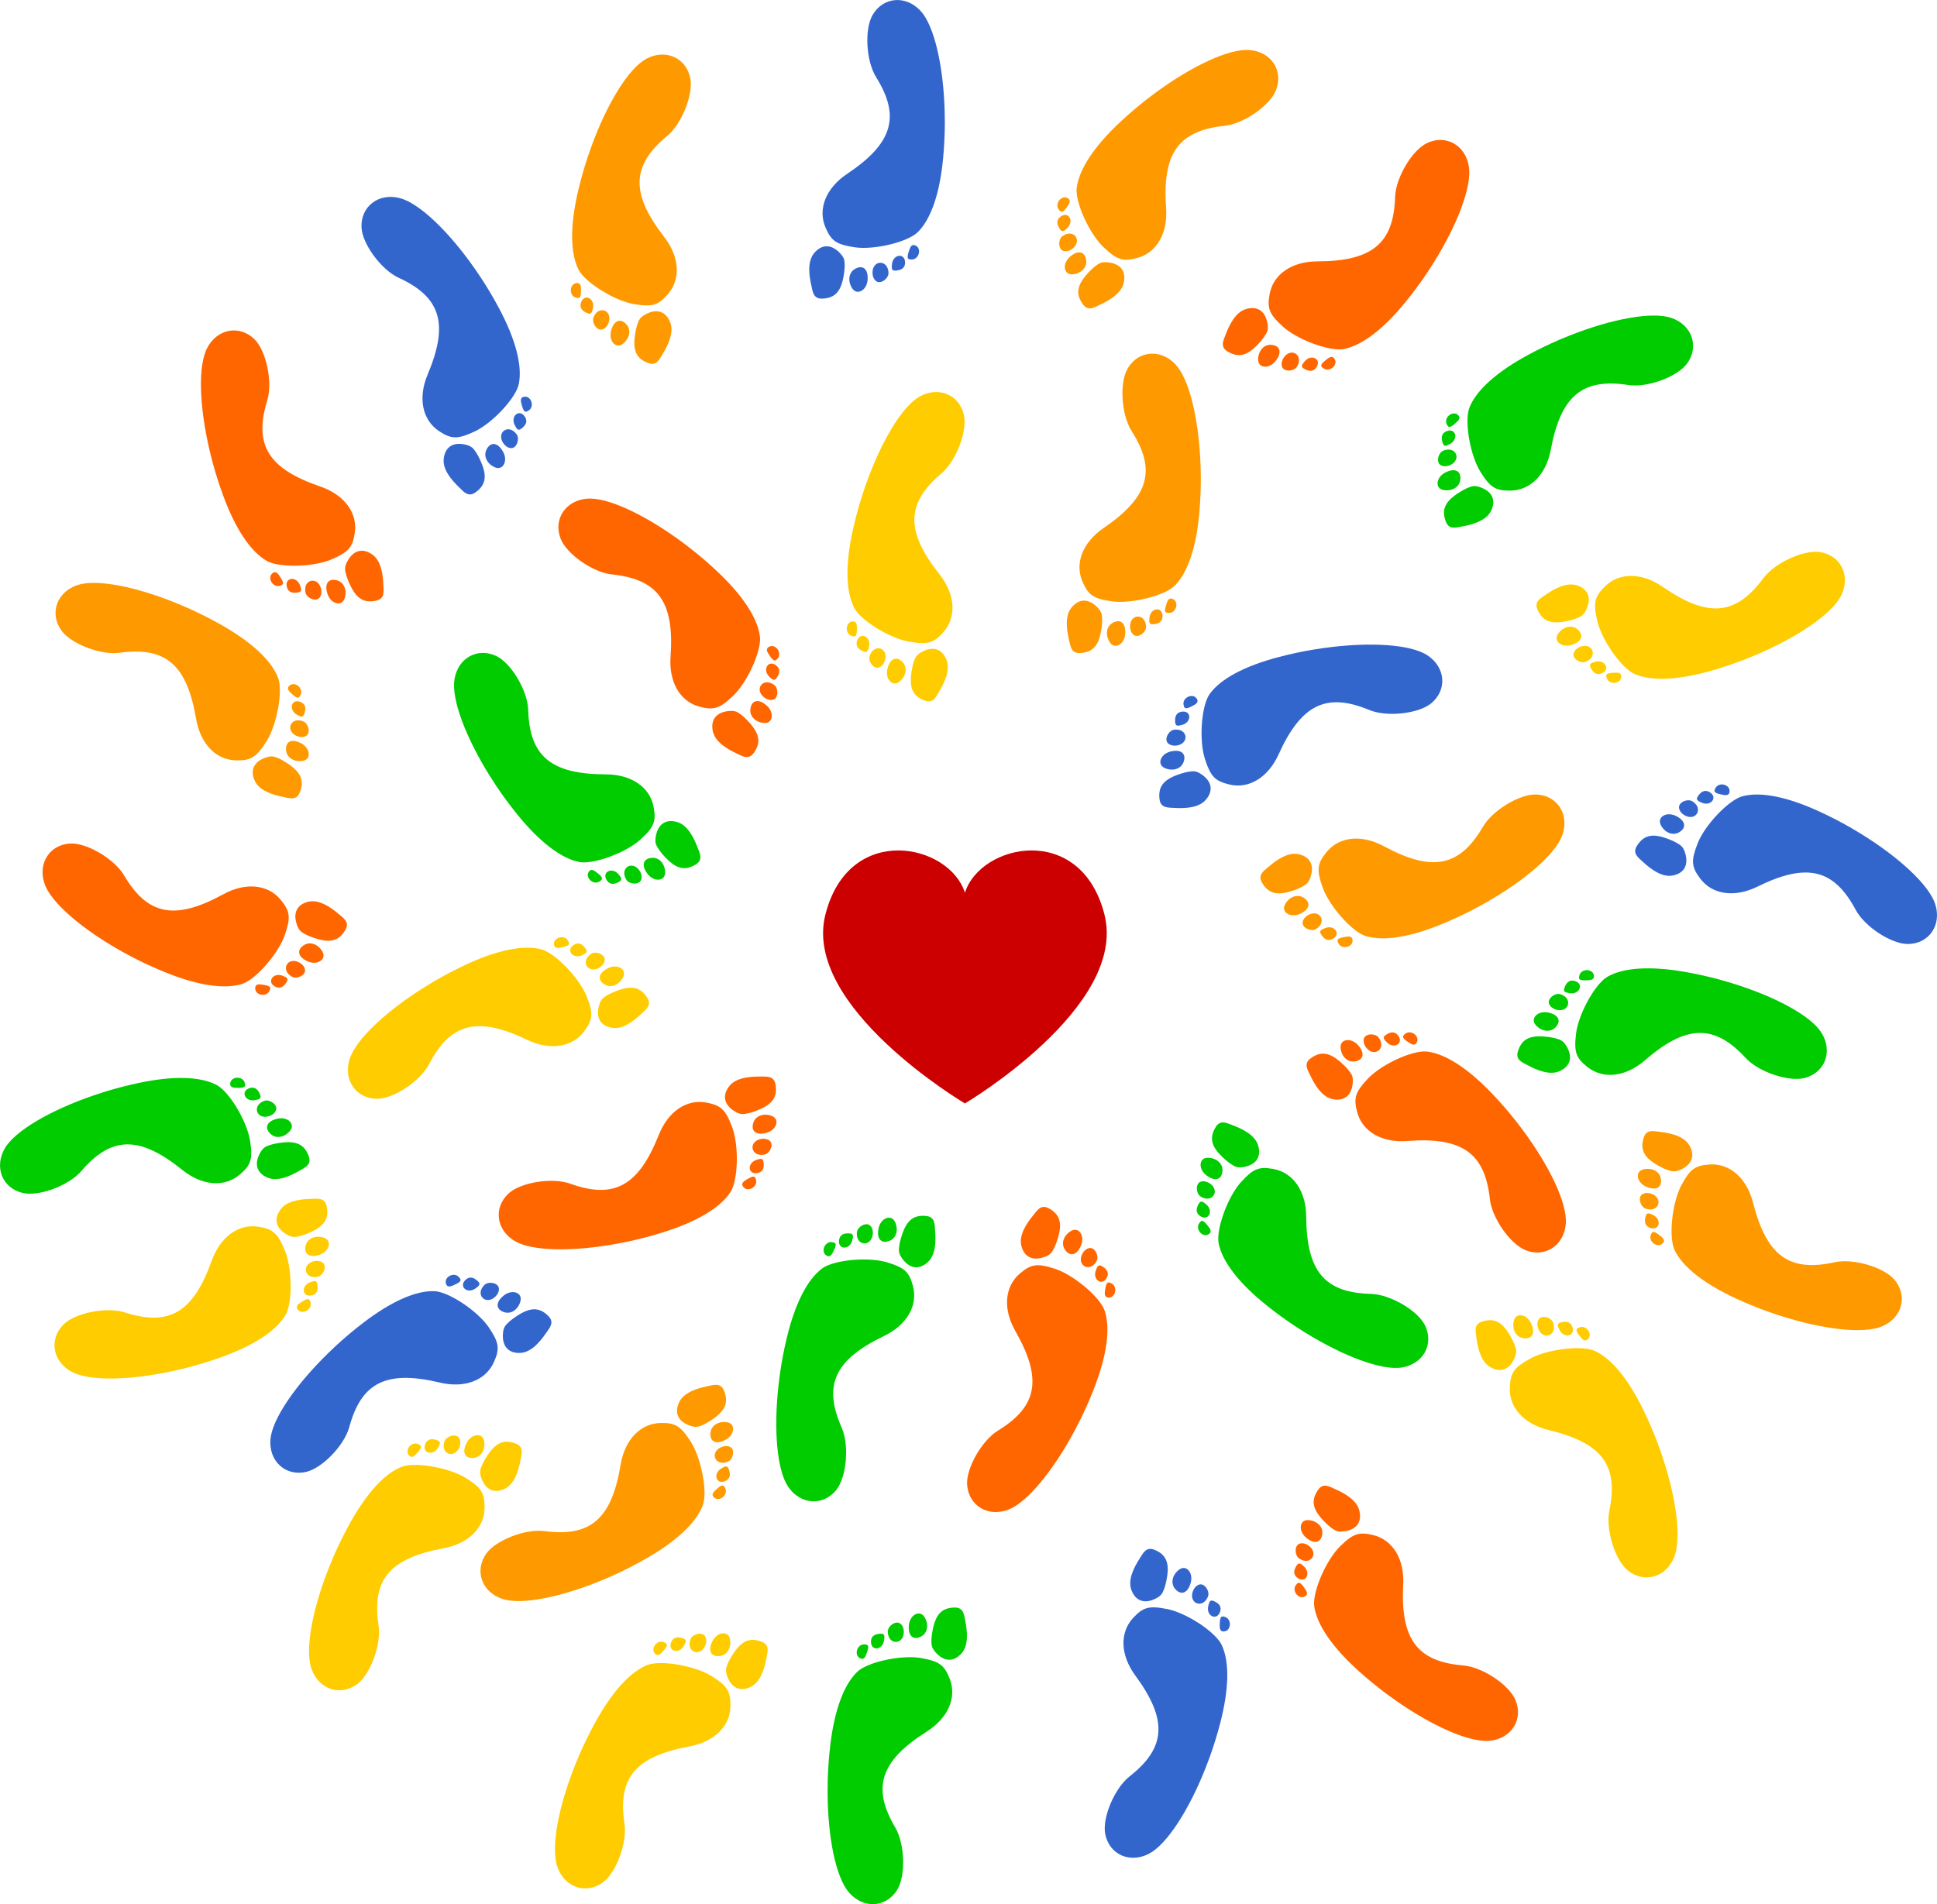 <?xml version="1.0" encoding="UTF-8"?>
<svg width="142.35mm" height="139.97mm" version="1.1" viewBox="0 0 504.39 495.95" xmlns="http://www.w3.org/2000/svg">
<g transform="translate(-24.305 -159.42)">
<path d="m256.13 476.6c0.523 0.108 0.979 0.481 1.274 1.143 0.902 2.018 0.287 4.121-1.391 4.825-1.993 0.835-3.227-0.216-3.055-2.37 0.013-0.154 0.037-0.316 0.061-0.48 0.025-0.164 0.048-0.329 0.09-0.504 0.439-1.832 1.869-2.85 3.019-2.613zm-5.743 1.734c0.87 0.256 1.471 1.553 1.109 3.019-0.492 1.992-2.336 2.414-3.405 1.342-0.828-0.819-0.705-2.335-0.562-2.728 0.381-1.044 1.823-1.938 2.859-1.634zm-4.585 2.376c0.697 0.144 0.747 0.626 0.412 1.832-0.694 2.497-3.741 2.398-3.421-0.111 0.143-1.122 0.855-1.725 2.085-1.77 0.386-0.014 0.691 7e-4 0.923 0.049zm-4.928 2.227c1.343 0.15 1.388 0.632 0.235 2.814-0.502 0.95-1.091 1.116-1.798 0.53-0.484-0.401-0.624-0.993-0.522-1.574 0.17-0.967 1.023-1.889 2.085-1.77zm11.255 4.67c1.148 0.12 2.224 0.315 3.152 0.595 4.572 1.379 5.76 2.463 6.754 6.165 1.362 5.076-1.581 10.156-7.524 13.017-12.885 6.203-15.93 12.804-11.028 23.885 2.018 4.562 1.283 12.892-1.427 16.241-3.413 4.218-9.244 3.856-12.453-0.765-3.01-4.335-3.889-15.045-2.544-26.805 0.112-0.98 0.235-1.97 0.378-2.962 0.43-2.977 1.005-5.992 1.711-8.957 2.133-8.954 5.317-15.257 9.191-18.19 2.418-1.831 8.818-2.746 13.79-2.225zm13.398-11.469c2.302 0.257 2.145 2.223 2.28 3.843 0.237 2.844 0.121 6.33-1.898 8.171-2.258 2.059-4.772 1.784-6.72-1.002-0.978-1.399-0.879-2.093-0.679-3.519 0.067-0.475 0.23-1.117 0.408-1.737 1.233-4.29 2.969-6.161 6.609-5.756z" fill="#0c0"/>
<path d="m304.85 479.84c-0.491-0.209-1.079-0.16-1.698 0.217-1.889 1.148-2.578 3.228-1.597 4.76 1.165 1.82 2.778 1.656 3.86-0.215 0.077-0.134 0.15-0.281 0.222-0.43 0.073-0.149 0.148-0.298 0.212-0.466 0.679-1.757 0.081-3.407-1-3.866zm3.741 4.69c-0.861-0.284-2.093 0.442-2.628 1.855-0.727 1.919 0.551 3.314 2.039 3.039 1.146-0.204 1.907-1.521 2.013-1.925 0.28-1.075-0.399-2.631-1.424-2.969zm2.424 4.56c-0.656-0.278-0.97 0.091-1.38 1.274-0.848 2.449 1.716 4.099 2.878 1.852 0.52-1.004 0.276-1.906-0.71-2.642-0.31-0.231-0.569-0.392-0.788-0.485zm2.79 4.632c-1.19-0.64-1.501-0.268-1.792 2.182-0.126 1.067 0.264 1.538 1.178 1.458 0.626-0.055 1.078-0.463 1.324-0.998 0.41-0.892 0.231-2.135-0.71-2.642zm-11.915-2.551c-1.013-0.553-2.009-1.004-2.932-1.301-4.545-1.463-6.139-1.246-9.06 1.236-4.005 3.403-4.47 9.256-1.205 14.987 7.078 12.425 5.834 19.588-4.495 25.922-4.252 2.607-8.38 9.88-8.053 14.176 0.413 5.41 5.416 8.425 10.682 6.445 4.94-1.857 11.748-10.171 17.323-20.613 0.465-0.87 0.926-1.754 1.372-2.652 1.337-2.694 2.577-5.502 3.68-8.343 3.332-8.58 4.293-15.576 2.771-20.191-0.95-2.881-5.696-7.27-10.084-9.666zm-4.51-17.05c-2.04-1.097-3.028 0.611-4.059 1.867-1.81 2.205-3.696 5.141-3.08 7.802 0.689 2.977 2.914 4.179 6.099 2.993 1.599-0.595 1.913-1.223 2.558-2.51 0.215-0.429 0.445-1.049 0.651-1.661 1.423-4.231 1.057-6.757-2.169-8.491z" fill="#f60"/>
<path d="m337.29 461.63c0.321-0.427 0.853-0.679 1.578-0.664 2.21 0.047 3.849 1.501 3.768 3.318-0.096 2.158-1.573 2.825-3.448 1.749-0.134-0.077-0.27-0.169-0.408-0.261-0.138-0.092-0.276-0.184-0.417-0.297-1.469-1.18-1.778-2.907-1.073-3.846zm-0.885 5.933c0.603-0.677 2.033-0.666 3.203 0.287 1.591 1.296 1.184 3.144-0.241 3.652-1.094 0.398-2.413-0.36-2.707-0.657-0.781-0.79-0.973-2.477-0.256-3.283zm0.189 5.161c0.428-0.569 0.885-0.408 1.832 0.41 1.962 1.694 0.57 4.407-1.561 3.045-0.953-0.609-1.194-1.511-0.71-2.642 0.152-0.355 0.296-0.624 0.439-0.814zm-0.092 5.407c0.709-1.15 1.165-0.985 2.644 0.99 0.644 0.86 0.543 1.463-0.289 1.852-0.569 0.267-1.165 0.14-1.646-0.2-0.802-0.567-1.27-1.732-0.71-2.642zm9.031-8.18c0.599-0.986 1.235-1.876 1.885-2.596 3.2-3.544 4.688-4.156 8.46-3.472 5.171 0.937 8.507 5.768 8.555 12.364 0.104 14.3 4.771 19.873 16.884 20.176 4.986 0.125 12.204 4.348 14.074 8.23 2.355 4.888-0.463 10.005-6.012 10.932-5.205 0.87-15.264-2.911-25.322-9.152-0.838-0.52-1.68-1.054-2.516-1.607-2.508-1.661-4.988-3.469-7.367-5.374-7.184-5.754-11.523-11.325-12.519-16.082-0.622-2.969 1.284-9.146 3.88-13.419zm-4.645-17.014c1.216-1.972 2.926-0.989 4.448-0.419 2.672 1.001 5.775 2.596 6.577 5.207 0.897 2.921-0.426 5.077-3.777 5.647-1.682 0.286-2.268-0.1-3.472-0.89-0.401-0.263-0.911-0.685-1.396-1.111-3.352-2.948-4.302-5.317-2.38-8.434z" fill="#0c0"/>
<path d="m373.92 430.78c-0.399 0.355-0.605 0.907-0.53 1.628 0.231 2.198 1.817 3.71 3.622 3.478 2.143-0.276 2.684-1.804 1.455-3.582-0.088-0.127-0.191-0.255-0.294-0.385-0.103-0.129-0.206-0.261-0.331-0.391-1.299-1.365-3.046-1.529-3.923-0.748zm5.839-1.378c-0.625 0.658-0.494 2.081 0.554 3.168 1.424 1.477 3.232 0.918 3.619-0.545 0.306-1.123-0.56-2.374-0.881-2.642-0.852-0.713-2.549-0.763-3.292 0.019zm5.158-0.243c-0.531 0.474-0.332 0.916 0.562 1.792 1.852 1.813 4.439 0.2 2.904-1.81-0.686-0.899-1.605-1.064-2.692-0.486-0.341 0.181-0.598 0.347-0.775 0.505zm5.38-0.544c-1.087 0.803-0.884 1.243 1.207 2.552 0.911 0.57 1.503 0.419 1.822-0.442 0.218-0.59 0.042-1.173-0.337-1.623-0.632-0.751-1.832-1.121-2.692-0.486zm-7.397 9.683c-0.933 0.679-1.766 1.387-2.429 2.095-3.265 3.485-3.75 5.019-2.753 8.72 1.366 5.075 6.459 7.996 13.035 7.492 14.258-1.091 20.203 3.094 21.516 15.139 0.541 4.958 5.353 11.798 9.377 13.338 5.068 1.939 9.931-1.297 10.391-6.905 0.432-5.26-4.176-14.968-11.235-24.469-0.588-0.792-1.19-1.586-1.812-2.373-1.864-2.36-3.874-4.681-5.971-6.892-6.334-6.678-12.248-10.536-17.071-11.132-3.01-0.372-9.006 2.044-13.048 4.988zm-17.342-3.207c-1.863 1.376-0.741 2.999-0.046 4.468 1.22 2.579 3.069 5.538 5.738 6.119 2.986 0.65 5.024-0.849 5.312-4.236 0.145-1.7-0.289-2.252-1.177-3.385-0.296-0.378-0.759-0.851-1.224-1.298-3.218-3.094-5.658-3.843-8.604-1.667z" fill="#f60"/>
<path d="m358.79 396.59c-0.22-0.486-0.185-1.075 0.177-1.703 1.104-1.915 3.167-2.652 4.722-1.707 1.846 1.123 1.72 2.739-0.125 3.864-0.132 0.08-0.278 0.155-0.425 0.233-0.147 0.076-0.294 0.154-0.461 0.223-1.741 0.72-3.404 0.16-3.888-0.91zm4.776 3.631c-0.303-0.855 0.394-2.102 1.793-2.67 1.901-0.771 3.326 0.474 3.086 1.968-0.177 1.151-1.476 1.942-1.878 2.057-1.068 0.305-2.64-0.338-3.001-1.355zm4.615 2.317c-0.293-0.649 0.068-0.972 1.242-1.409 2.429-0.904 4.137 1.62 1.919 2.834-0.992 0.543-1.899 0.321-2.657-0.649-0.238-0.304-0.405-0.56-0.502-0.776zm4.696 2.682c-0.667-1.175-0.303-1.495 2.14-1.842 1.064-0.151 1.543 0.228 1.484 1.145-0.04 0.627-0.438 1.088-0.967 1.347-0.883 0.43-2.129 0.281-2.657-0.649zm-2.827-11.853c-0.576-1-1.05-1.985-1.369-2.901-1.568-4.51-1.388-6.109 1.026-9.087 3.31-4.083 9.15-4.683 14.955-1.551 12.586 6.789 19.718 5.379 25.81-5.095 2.508-4.311 9.684-8.607 13.986-8.379 5.419 0.287 8.548 5.219 6.691 10.53-1.742 4.981-9.896 11.981-20.206 17.796-0.859 0.485-1.732 0.966-2.62 1.433-2.662 1.399-5.441 2.704-8.256 3.873-8.501 3.53-15.472 4.653-20.121 3.238-2.902-0.883-7.4-5.526-9.897-9.857zm-17.15-4.114c-1.144-2.014 0.541-3.041 1.773-4.101 2.163-1.861 5.054-3.814 7.729-3.26 2.993 0.619 4.246 2.816 3.134 6.028-0.558 1.613-1.178 1.94-2.45 2.616-0.424 0.225-1.039 0.469-1.645 0.689-4.197 1.52-6.731 1.213-8.539-1.971z" fill="#f90"/>
<path d="m326.5 358.25c0.12 0.52 0.504 0.967 1.173 1.248 2.038 0.855 4.126 0.192 4.791-1.502 0.789-2.011-0.29-3.221-2.44-2.999-0.153 0.016-0.316 0.044-0.479 0.072-0.163 0.028-0.328 0.055-0.502 0.102-1.821 0.482-2.806 1.935-2.543 3.079zm1.601-5.782c0.276 0.864 1.587 1.435 3.044 1.039 1.98-0.538 2.359-2.392 1.263-3.435-0.838-0.808-2.351-0.651-2.74-0.499-1.035 0.404-1.896 1.868-1.567 2.896zm2.269-4.639c0.16 0.694 0.643 0.732 1.841 0.369 2.481-0.751 2.311-3.795-0.19-3.417-1.118 0.169-1.705 0.895-1.721 2.126-5e-3 0.386 0.017 0.691 0.07 0.922zm2.112-4.978c0.181 1.339 0.664 1.373 2.818 0.17 0.938-0.525 1.09-1.116 0.489-1.81-0.412-0.475-1.008-0.601-1.585-0.485-0.963 0.192-1.865 1.066-1.721 2.126zm4.929 11.143c0.147 1.144 0.366 2.216 0.668 3.138 1.484 4.538 2.596 5.702 6.32 6.609 5.106 1.244 10.117-1.815 12.84-7.823 5.903-13.025 12.432-16.222 23.623-11.579 4.607 1.911 12.918 0.984 16.204-1.803 4.138-3.51 3.641-9.331-1.054-12.432-4.403-2.909-15.131-3.54-26.857-1.923-0.977 0.135-1.964 0.28-2.952 0.447-2.966 0.499-5.967 1.144-8.915 1.919-8.902 2.34-15.13 5.668-17.972 9.61-1.774 2.46-2.541 8.879-1.905 13.838zm-11.155 13.66c0.31 2.296 2.272 2.093 3.895 2.19 2.848 0.171 6.332-0.026 8.125-2.087 2.006-2.305 1.673-4.812-1.157-6.694-1.421-0.945-2.113-0.83-3.534-0.597-0.474 0.078-1.111 0.256-1.727 0.448-4.26 1.332-6.091 3.111-5.601 6.74z" fill="#36c"/>
<path d="m314.72 327.63c-0.533-0.027-1.04-0.328-1.432-0.938-1.196-1.859-0.906-4.03 0.647-4.979 1.844-1.126 3.222-0.274 3.377 1.882 0.011 0.154 0.011 0.318 0.012 0.484 4.7e-4 0.166 2e-3 0.332-0.013 0.512-0.158 1.877-1.417 3.099-2.591 3.039zm5.415-2.581c-0.899-0.122-1.688-1.313-1.552-2.817 0.186-2.043 1.946-2.739 3.163-1.841 0.942 0.685 1.05 2.202 0.968 2.612-0.219 1.089-1.51 2.191-2.579 2.046zm4.174-3.04c-0.711-0.037-0.833-0.506-0.683-1.749 0.309-2.573 3.336-2.935 3.398-0.407 0.028 1.131-0.585 1.835-1.794 2.064-0.38 0.072-0.683 0.104-0.92 0.091zm4.535-2.945c-1.35 0.055-1.468-0.416-0.657-2.746 0.353-1.015 0.91-1.267 1.698-0.795 0.539 0.323 0.767 0.888 0.754 1.477-0.022 0.982-0.726 2.021-1.794 2.065zm-11.83-2.919c-1.153 0.054-2.246 0.024-3.206-0.112-4.727-0.673-6.066-1.566-7.606-5.076-2.112-4.812 0.03-10.278 5.474-14.003 11.801-8.076 13.816-15.061 7.299-25.276-2.683-4.205-3.213-12.551-1.039-16.27 2.738-4.685 8.556-5.207 12.426-1.122 3.63 3.831 6.114 14.286 6.559 26.114 0.037 0.986 0.065 1.982 0.073 2.985 0.024 3.008-0.09 6.075-0.341 9.113-0.758 9.173-2.954 15.884-6.342 19.368-2.114 2.175-8.302 4.045-13.296 4.28zm-11.515 13.359c-2.314 0.094-2.455-1.874-2.833-3.455-0.663-2.775-1.074-6.24 0.644-8.364 1.922-2.376 4.449-2.483 6.794-0.023 1.177 1.235 1.185 1.937 1.202 3.377 6e-3 0.48-0.059 1.139-0.141 1.778-0.572 4.427-2.006 6.539-5.665 6.687z" fill="#f90"/>
<path d="m256.93 337.39c0.517 0.132 1.09 0 1.646-0.47 1.694-1.42 2.061-3.58 0.86-4.947-1.426-1.623-2.996-1.218-3.784 0.795-0.056 0.144-0.105 0.301-0.155 0.459-0.049 0.158-0.101 0.317-0.14 0.493-0.406 1.84 0.434 3.38 1.572 3.671zm-4.405-4.072c0.894 0.15 2.002-0.753 2.318-2.23 0.429-2.006-1.045-3.193-2.474-2.697-1.102 0.374-1.656 1.791-1.699 2.207-0.115 1.105 0.792 2.541 1.856 2.72zm-3.084-4.142c0.69 0.176 0.945-0.236 1.172-1.467 0.469-2.549-2.314-3.793-3.124-1.397-0.362 1.071 0.015 1.926 1.101 2.504 0.341 0.182 0.622 0.302 0.852 0.36zm-3.457-4.158c1.273 0.453 1.525 0.038 1.442-2.427-0.036-1.074-0.493-1.48-1.385-1.264-0.611 0.149-0.996 0.62-1.158 1.187-0.27 0.944 0.093 2.146 1.101 2.504zm12.163 0.725c1.084 0.394 2.137 0.69 3.095 0.844 4.714 0.76 6.257 0.306 8.77-2.589 3.446-3.969 3.022-9.824-1.07-14.997-8.872-11.215-8.722-18.483 0.533-26.303 3.81-3.219 6.794-11.031 5.822-15.229-1.224-5.286-6.625-7.511-11.533-4.76-4.603 2.581-10.079 11.827-14.015 22.99-0.328 0.93-0.651 1.874-0.956 2.829-0.916 2.865-1.718 5.828-2.38 8.803-2 8.985-1.894 16.045 0.307 20.378 1.373 2.704 6.727 6.327 11.427 8.034zm7.03 16.175c2.182 0.776 2.901-1.061 3.731-2.458 1.457-2.453 2.878-5.639 1.868-8.178-1.13-2.84-3.511-3.692-6.481-2.039-1.491 0.83-1.706 1.498-2.15 2.868-0.148 0.457-0.282 1.105-0.393 1.74-0.768 4.397-0.025 6.839 3.425 8.067z" fill="#fc0"/>
<path d="m224.82 347.19c-0.353 0.4-0.904 0.61-1.626 0.537-2.199-0.221-3.718-1.799-3.495-3.605 0.266-2.144 1.791-2.692 3.575-1.472 0.127 0.087 0.256 0.19 0.386 0.292 0.13 0.103 0.261 0.205 0.393 0.329 1.371 1.292 1.544 3.038 0.767 3.919zm1.35-5.845c-0.655 0.628-2.079 0.504-3.171-0.539-1.484-1.417-0.933-3.227 0.528-3.622 1.122-0.311 2.377 0.549 2.646 0.868 0.716 0.849 0.775 2.546-4e-3 3.293zm0.218-5.159c-0.472 0.533-0.914 0.337-1.794-0.554-1.822-1.843-0.221-4.438 1.796-2.913 0.902 0.682 1.072 1.6 0.499 2.689-0.18 0.342-0.344 0.599-0.502 0.777zm0.518-5.383c-0.798 1.091-1.239 0.89-2.558-1.195-0.575-0.908-0.426-1.501 0.434-1.823 0.588-0.221 1.172-0.048 1.625 0.329 0.755 0.628 1.13 1.826 0.499 2.689zm-9.647 7.444c-0.675 0.936-1.379 1.773-2.083 2.439-3.469 3.281-5.001 3.774-8.707 2.795-5.081-1.342-8.026-6.42-7.554-13 1.023-14.263-3.191-20.188-15.242-21.444-4.961-0.517-11.824-5.296-13.382-9.313-1.963-5.059 1.25-9.937 6.855-10.424 5.257-0.457 14.987 4.105 24.523 11.118 0.795 0.585 1.592 1.183 2.382 1.8 2.369 1.853 4.699 3.851 6.921 5.938 6.709 6.302 10.595 12.198 11.213 17.018 0.386 3.008-2.001 9.016-4.925 13.071zm3.29 17.327c-1.367 1.87-2.995 0.756-4.468 0.067-2.585-1.208-5.553-3.042-6.146-5.709-0.664-2.983 0.825-5.027 4.21-5.332 1.7-0.153 2.253 0.278 3.391 1.161 0.379 0.294 0.855 0.754 1.304 1.218 3.109 3.203 3.87 5.639 1.708 8.596z" fill="#f60"/>
<path d="m196.85 388.18c0.425-0.323 0.675-0.856 0.656-1.581-0.057-2.209-1.519-3.841-3.336-3.752-2.158 0.106-2.818 1.587-1.733 3.456 0.078 0.133 0.17 0.27 0.263 0.407 0.093 0.137 0.185 0.276 0.299 0.416 1.187 1.463 2.916 1.764 3.852 1.054zm-5.929 0.914c0.674-0.606 0.657-2.036-0.303-3.202-1.304-1.585-3.15-1.169-3.651 0.259-0.393 1.096 0.371 2.411 0.67 2.703 0.793 0.778 2.481 0.962 3.284 0.24zm-5.161-0.164c0.567-0.431 0.403-0.887-0.419-1.83-1.704-1.954-4.409-0.549-3.038 1.576 0.613 0.95 1.516 1.187 2.645 0.697 0.355-0.154 0.623-0.299 0.812-0.443zm-5.406 0.118c1.147-0.715 0.979-1.169-1.002-2.639-0.864-0.64-1.465-0.536-1.851 0.297-0.264 0.571-0.134 1.166 0.208 1.645 0.571 0.799 1.738 1.262 2.645 0.697zm8.137-9.07c0.983-0.604 1.87-1.244 2.587-1.897 3.529-3.216 4.133-4.707 3.432-8.476-0.962-5.167-5.809-8.48-12.405-8.496-14.3-0.035-19.896-4.676-20.257-16.787-0.148-4.986-4.406-12.183-8.297-14.035-4.9-2.332-10.003 0.511-10.903 6.065-0.845 5.209 2.984 15.25 9.273 25.278 0.524 0.836 1.062 1.675 1.619 2.509 1.673 2.5 3.493 4.972 5.409 7.341 5.788 7.157 11.38 11.469 16.141 12.442 2.971 0.608 9.139-1.328 13.4-3.944zm17.036 4.564c1.966-1.225 0.975-2.931 0.398-4.45-1.014-2.667-2.623-5.763-5.238-6.552-2.926-0.883-5.075 0.451-5.629 3.804-0.278 1.683 0.11 2.267 0.906 3.468 0.265 0.4 0.689 0.908 1.117 1.391 2.964 3.338 5.338 4.276 8.446 2.34z" fill="#0c0"/>
<path d="m186.63 412.27c0.243 0.475 0.236 1.065-0.096 1.71-1.011 1.965-3.037 2.8-4.635 1.93-1.897-1.033-1.849-2.653-0.059-3.866 0.128-0.086 0.27-0.168 0.413-0.253 0.143-0.083 0.287-0.168 0.45-0.245 1.705-0.802 3.393-0.323 3.927 0.723zm-4.944-3.398c0.344 0.839-0.293 2.119-1.664 2.753-1.862 0.861-3.345-0.315-3.176-1.819 0.122-1.158 1.382-2.01 1.778-2.144 1.052-0.355 2.653 0.212 3.062 1.21zm-4.72-2.094c0.323 0.634-0.022 0.974-1.173 1.466-2.383 1.02-4.21-1.421-2.052-2.739 0.965-0.59 1.881-0.411 2.685 0.521 0.252 0.293 0.431 0.54 0.539 0.751zm-4.818-2.454c0.723 1.142 0.374 1.479-2.049 1.942-1.056 0.202-1.552-0.154-1.538-1.072 0.01-0.628 0.385-1.108 0.902-1.391 0.861-0.472 2.114-0.382 2.685 0.521zm3.39 11.704c0.623 0.971 1.144 1.933 1.506 2.832 1.781 4.43 1.678 6.036-0.591 9.125-3.111 4.236-8.916 5.115-14.864 2.264-12.896-6.18-19.952-4.431-25.538 6.322-2.3 4.426-9.261 9.06-13.57 9.038-5.426-0.028-8.788-4.805-7.186-10.199 1.502-5.059 9.312-12.44 19.333-18.741 0.835-0.525 1.684-1.048 2.548-1.556 2.593-1.525 5.306-2.961 8.061-4.263 8.322-3.932 15.232-5.386 19.944-4.196 2.941 0.743 7.655 5.166 10.356 9.373zm17.327 3.289c1.239 1.957-0.395 3.064-1.575 4.181-2.071 1.962-4.866 4.051-7.564 3.626-3.019-0.476-4.375-2.61-3.418-5.871 0.481-1.637 1.084-1.994 2.323-2.73 0.413-0.245 1.015-0.519 1.611-0.767 4.12-1.719 6.665-1.533 8.624 1.561z" fill="#fc0"/>
<path d="m226.44 451.23c-0.144-0.514-0.549-0.942-1.231-1.19-2.077-0.756-4.131 0.01-4.714 1.729-0.692 2.047 0.444 3.203 2.581 2.879 0.152-0.024 0.313-0.059 0.475-0.095 0.161-0.036 0.325-0.071 0.496-0.126 1.796-0.568 2.71-2.066 2.393-3.197zm-1.323 5.851c-0.317-0.85-1.653-1.357-3.09-0.892-1.952 0.632-2.242 2.502-1.098 3.492 0.875 0.767 2.379 0.538 2.761 0.368 1.014-0.453 1.804-1.956 1.427-2.967zm-2.045 4.742c-0.193-0.685-0.677-0.7-1.857-0.281-2.442 0.869-2.127 3.901 0.353 3.404 1.109-0.222 1.66-0.976 1.618-2.205-0.013-0.386-0.05-0.689-0.114-0.918zm-1.872 5.073c-0.244-1.329-0.729-1.34-2.823-0.035-0.912 0.569-1.036 1.167-0.402 1.831 0.434 0.454 1.035 0.552 1.607 0.409 0.953-0.238 1.811-1.154 1.618-2.205zm-5.456-10.895c-0.201-1.136-0.472-2.196-0.817-3.102-1.699-4.462-2.865-5.571-6.628-6.3-5.16-0.999-10.019 2.297-12.451 8.428-5.274 13.292-11.643 16.798-23.043 12.694-4.693-1.689-12.951-0.366-16.099 2.575-3.965 3.704-3.191 9.494 1.646 12.367 4.537 2.695 15.283 2.813 26.918 0.638 0.97-0.181 1.948-0.374 2.928-0.587 2.939-0.64 5.906-1.428 8.813-2.342 8.78-2.762 14.842-6.385 17.493-10.458 1.655-2.542 2.114-8.99 1.242-13.913zm10.49-14.178c-0.419-2.278-2.37-1.982-3.995-2.001-2.853-0.035-6.323 0.328-8.016 2.473-1.894 2.398-1.441 4.887 1.476 6.631 1.464 0.876 2.15 0.728 3.559 0.427 0.469-0.1 1.097-0.308 1.704-0.53 4.192-1.534 5.935-3.399 5.272-7z" fill="#f60"/>
<path d="m159.55 496.66c0.338 0.413 0.456 0.991 0.268 1.691-0.573 2.135-2.376 3.379-4.122 2.867-2.073-0.608-2.368-2.202-0.876-3.766 0.107-0.111 0.229-0.222 0.35-0.334 0.122-0.112 0.245-0.225 0.388-0.334 1.496-1.145 3.248-1.033 3.991-0.124zm-5.551-2.276c0.514 0.747 0.162 2.133-1.044 3.042-1.638 1.236-3.336 0.4-3.489-1.106-0.126-1.157 0.925-2.257 1.284-2.472 0.954-0.57 2.638-0.354 3.249 0.535zm-5.057-1.048c0.45 0.552 0.185 0.957-0.836 1.681-2.113 1.501-4.415-0.498-2.585-2.243 0.819-0.78 1.752-0.799 2.735-0.059 0.308 0.233 0.536 0.436 0.686 0.62zm-5.229-1.379c0.948 0.963 0.678 1.366-1.592 2.332-0.989 0.42-1.55 0.178-1.73-0.723-0.123-0.616 0.142-1.165 0.587-1.55 0.742-0.643 1.985-0.821 2.735-0.059zm5.789 10.722c0.815 0.817 1.527 1.647 2.071 2.45 2.679 3.953 2.917 5.544 1.353 9.044-2.144 4.798-7.632 6.885-14.048 5.358-13.911-3.311-20.438-0.109-23.622 11.582-1.311 4.812-7.135 10.814-11.35 11.704-5.309 1.121-9.606-2.837-9.182-8.447 0.397-5.262 6.47-14.128 14.93-22.407 0.705-0.69 1.424-1.381 2.161-2.06 2.211-2.039 4.559-4.016 6.977-5.872 7.302-5.604 13.748-8.488 18.604-8.32 3.031 0.104 8.575 3.429 12.105 6.97zm17.631-0.451c1.625 1.651 0.262 3.078-0.654 4.42-1.609 2.356-3.899 4.989-6.626 5.144-3.051 0.174-4.829-1.625-4.583-5.015 0.123-1.702 0.638-2.179 1.693-3.159 0.351-0.327 0.882-0.722 1.412-1.091 3.663-2.552 6.19-2.909 8.759-0.299z" fill="#36c"/>
<path d="m215.01 530.74c-0.25-0.472-0.736-0.804-1.455-0.903-2.19-0.3-4.036 0.879-4.241 2.687-0.244 2.147 1.111 3.037 3.131 2.268 0.144-0.055 0.294-0.124 0.444-0.194 0.15-0.069 0.302-0.138 0.459-0.228 1.635-0.935 2.212-2.593 1.662-3.631zm-0.055 5.999c-0.49-0.763-1.903-0.977-3.209-0.218-1.774 1.031-1.662 2.92-0.334 3.645 1.018 0.565 2.439 0.023 2.776-0.225 0.896-0.657 1.349-2.294 0.767-3.202zm-0.995 5.067c-0.334-0.629-0.81-0.541-1.874 0.118-2.203 1.366-1.253 4.263 1.065 3.252 1.037-0.452 1.416-1.305 1.115-2.498-0.095-0.375-0.194-0.663-0.306-0.873zm-0.756 5.354c-0.52-1.247-0.996-1.155-2.767 0.563-0.771 0.749-0.765 1.36-5e-3 1.875 0.521 0.352 1.129 0.321 1.657 0.06 0.881-0.434 1.526-1.511 1.115-2.498zm-7.638-9.494c-0.437-1.068-0.926-2.046-1.455-2.859-2.605-4.002-3.979-4.839-7.811-4.754-5.254 0.116-9.306 4.364-10.386 10.871-2.342 14.107-7.825 18.881-19.836 17.282-4.944-0.658-12.735 2.383-15.19 5.923-3.092 4.459-1.11 9.954 4.226 11.739 5.005 1.674 15.532-0.484 26.443-5.072 0.909-0.382 1.825-0.777 2.737-1.193 2.737-1.247 5.47-2.645 8.118-4.154 7.997-4.557 13.155-9.38 14.884-13.922 1.079-2.834 0.164-9.234-1.73-13.861zm7.253-16.076c-0.892-2.138-2.735-1.435-4.328-1.111-2.796 0.57-6.11 1.659-7.311 4.112-1.343 2.745-0.374 5.081 2.846 6.169 1.617 0.546 2.256 0.257 3.569-0.335 0.438-0.197 1.007-0.534 1.553-0.878 3.772-2.386 5.082-4.577 3.672-7.957z" fill="#f90"/>
<path d="m263.68 579.66c0.532 0.046 1.028 0.365 1.398 0.989 1.129 1.9 0.761 4.06-0.824 4.953-1.883 1.06-3.23 0.159-3.308-2.001-5e-3 -0.154 7.1e-4 -0.319 5e-3 -0.484 5e-3 -0.166 0.01-0.332 0.031-0.511 0.225-1.871 1.527-3.047 2.697-2.945zm-5.504 2.386c0.894 0.154 1.64 1.373 1.45 2.871-0.259 2.035-2.042 2.668-3.227 1.727-0.917-0.718-0.97-2.238-0.874-2.644 0.258-1.081 1.587-2.136 2.651-1.953zm-4.28 2.889c0.709 0.063 0.814 0.535 0.621 1.772-0.401 2.561-3.439 2.814-3.41 0.285 0.013-1.131 0.65-1.813 1.867-1.999 0.382-0.058 0.686-0.079 0.923-0.058zm-4.638 2.781c1.351-0.01 1.452 0.468 0.558 2.768-0.389 1.002-0.954 1.234-1.725 0.734-0.527-0.342-0.735-0.915-0.7-1.503 0.057-0.98 0.798-1.994 1.867-1.999zm11.719 3.339c1.154-0.013 2.245 0.056 3.2 0.227 4.7 0.841 6.006 1.781 7.42 5.344 1.939 4.885-0.397 10.271-5.97 13.799-12.082 7.65-14.344 14.559-8.196 24.999 2.531 4.298 2.763 12.658 0.458 16.297-2.904 4.584-8.736 4.898-12.458 0.678-3.491-3.958-5.601-14.495-5.623-26.332-2e-3 -0.987 6e-3 -1.984 0.033-2.986 0.083-3.007 0.306-6.068 0.665-9.095 1.084-9.14 3.519-15.769 7.029-19.13 2.191-2.098 8.441-3.746 13.441-3.803zm11.984-12.94c2.316-0.011 2.387 1.961 2.708 3.554 0.564 2.797 0.851 6.274-0.942 8.335-2.005 2.306-4.534 2.323-6.79-0.219-1.133-1.276-1.115-1.977-1.081-3.417 0.011-0.48 0.099-1.136 0.205-1.772 0.729-4.404 2.238-6.463 5.9-6.481z" fill="#0c0"/>
<path d="m332.95 567.87c-0.512-0.15-1.09-0.034-1.662 0.411-1.743 1.359-2.188 3.504-1.036 4.913 1.367 1.673 2.95 1.324 3.81-0.659 0.061-0.142 0.116-0.297 0.171-0.453 0.055-0.156 0.112-0.313 0.157-0.487 0.472-1.824-0.313-3.394-1.44-3.725zm4.257 4.227c-0.888-0.182-2.028 0.681-2.396 2.146-0.5 1.99 0.93 3.228 2.377 2.783 1.115-0.335 1.719-1.731 1.777-2.145 0.154-1.1-0.7-2.567-1.757-2.784zm2.934 4.25c-0.684-0.2-0.953 0.203-1.223 1.425-0.559 2.531 2.178 3.873 3.072 1.508 0.4-1.058 0.054-1.925-1.011-2.542-0.334-0.194-0.611-0.324-0.838-0.39zm3.306 4.279c-1.256-0.498-1.522-0.093-1.528 2.374-2e-3 1.075 0.44 1.497 1.339 1.312 0.616-0.127 1.018-0.584 1.2-1.145 0.304-0.934-0.017-2.148-1.011-2.542zm-12.13-1.158c-1.07-0.432-2.111-0.765-3.063-0.954-4.684-0.928-6.242-0.529-8.857 2.275-3.585 3.843-3.371 9.71 0.534 15.026 8.466 11.525 8.057 18.783-1.471 26.267-3.922 3.081-7.183 10.782-6.362 15.011 1.035 5.327 6.353 7.743 11.355 5.168 4.692-2.415 10.495-11.46 14.827-22.476 0.361-0.918 0.717-1.849 1.056-2.793 1.017-2.83 1.924-5.763 2.692-8.712 2.319-8.908 2.466-15.968 0.421-20.376-1.276-2.752-6.497-6.563-11.133-8.436zm-6.449-16.415c-2.153-0.854-2.937 0.957-3.816 2.324-1.544 2.4-3.078 5.533-2.159 8.106 1.028 2.878 3.377 3.815 6.404 2.269 1.52-0.776 1.758-1.436 2.251-2.789 0.164-0.451 0.321-1.094 0.455-1.725 0.924-4.367 0.27-6.834-3.135-8.184z" fill="#36c"/>
<path d="m363.45 555.91c0.345-0.407 0.891-0.628 1.614-0.571 2.203 0.175 3.755 1.722 3.568 3.532-0.222 2.149-1.735 2.729-3.544 1.545-0.129-0.085-0.26-0.184-0.392-0.284-0.132-0.1-0.265-0.2-0.399-0.321-1.398-1.264-1.606-3.006-0.847-3.902zm-1.23 5.872c0.642-0.641 2.068-0.547 3.181 0.474 1.513 1.386 0.999 3.208-0.453 3.632-1.115 0.334-2.388-0.5-2.664-0.814-0.734-0.834-0.828-2.529-0.064-3.292zm-0.112 5.163c0.461-0.543 0.907-0.355 1.805 0.517 1.859 1.806 0.312 4.432-1.736 2.949-0.916-0.663-1.104-1.577-0.554-2.679 0.173-0.345 0.332-0.606 0.486-0.787zm-0.407 5.392c0.775-1.107 1.22-0.915 2.582 1.142 0.593 0.896 0.457 1.492-0.397 1.832-0.584 0.233-1.171 0.072-1.631-0.296-0.767-0.613-1.167-1.803-0.554-2.679zm9.492-7.64c0.655-0.95 1.342-1.801 2.033-2.482 3.401-3.352 4.922-3.876 8.647-2.973 5.108 1.237 8.157 6.254 7.82 12.841-0.729 14.282 3.605 20.118 15.68 21.125 4.971 0.415 11.93 5.052 13.571 9.036 2.067 5.017-1.045 9.961-6.639 10.563-5.247 0.565-15.069-3.796-24.746-10.612-0.807-0.568-1.616-1.15-2.418-1.751-2.407-1.804-4.778-3.754-7.041-5.794-6.837-6.163-10.843-11.978-11.561-16.784-0.448-3 1.815-9.055 4.655-13.17zm-3.646-17.256c1.328-1.897 2.979-0.817 4.465-0.159 2.609 1.155 5.614 2.928 6.262 5.581 0.725 2.969-0.721 5.043-4.099 5.418-1.696 0.188-2.258-0.232-3.414-1.091-0.385-0.286-0.87-0.737-1.329-1.19-3.175-3.138-3.985-5.559-1.885-8.559z" fill="#f60"/>
<path d="m419.47 502.13c-0.488 0.215-0.855 0.677-1.004 1.387-0.456 2.163 0.589 4.089 2.378 4.422 2.124 0.396 3.108-0.892 2.486-2.962-0.045-0.148-0.103-0.302-0.161-0.457-0.059-0.155-0.116-0.311-0.195-0.474-0.816-1.698-2.429-2.391-3.503-1.917zm5.98 0.483c-0.796 0.434-1.11 1.829-0.446 3.185 0.901 1.843 2.793 1.867 3.612 0.593 0.636-0.975 0.197-2.431-0.026-2.785-0.592-0.94-2.192-1.51-3.139-0.993zm4.983 1.354c-0.651 0.288-0.598 0.77-0.016 1.878 1.205 2.295 4.163 1.554 3.32-0.83-0.377-1.066-1.2-1.506-2.412-1.29-0.381 0.068-0.675 0.147-0.892 0.243zm5.287 1.136c-1.281 0.43-1.223 0.911 0.364 2.8 0.692 0.823 1.302 0.86 1.869 0.139 0.388-0.494 0.4-1.103 0.178-1.649-0.37-0.909-1.399-1.63-2.412-1.29zm-10.015 6.941c-1.096 0.36-2.107 0.777-2.955 1.247-4.178 2.313-5.111 3.623-5.3 7.452-0.26 5.249 3.689 9.594 10.102 11.136 13.904 3.343 18.274 9.153 15.823 21.018-1.009 4.885 1.468 12.872 4.824 15.574 4.227 3.402 9.849 1.818 12.01-3.377 2.027-4.872 0.625-15.527-3.172-26.738-0.317-0.934-0.645-1.876-0.995-2.815-1.049-2.819-2.248-5.645-3.564-8.393-3.975-8.302-8.418-13.791-12.824-15.84-2.75-1.279-9.199-0.823-13.949 0.737zm-15.518-8.382c-2.196 0.737-1.627 2.626-1.417 4.237 0.369 2.829 1.218 6.213 3.58 7.586 2.642 1.536 5.041 0.736 6.356-2.398 0.66-1.573 0.417-2.231-0.08-3.583-0.165-0.451-0.46-1.043-0.765-1.611-2.111-3.933-4.203-5.396-7.675-4.231z" fill="#fc0"/>
<path d="m450.93 465c0.209-0.491 0.665-0.864 1.372-1.024 2.156-0.486 4.096 0.531 4.455 2.315 0.426 2.118-0.848 3.121-2.926 2.527-0.148-0.043-0.303-0.099-0.459-0.155-0.156-0.056-0.313-0.112-0.476-0.188-1.71-0.792-2.425-2.394-1.966-3.476zm0.567 5.972c0.423-0.802 1.813-1.135 3.179-0.491 1.856 0.875 1.906 2.767 0.644 3.603-0.966 0.65-2.428 0.231-2.785 0.013-0.948-0.579-1.54-2.17-1.038-3.125zm1.424 4.964c0.279-0.655 0.761-0.609 1.877-0.042 2.311 1.173 1.613 4.14-0.783 3.331-1.072-0.362-1.523-1.179-1.324-2.394 0.062-0.381 0.137-0.677 0.23-0.896zm1.21 5.27c0.412-1.287 0.894-1.236 2.805 0.325 0.832 0.68 0.878 1.289 0.165 1.867-0.488 0.396-1.097 0.416-1.646 0.201-0.915-0.357-1.65-1.375-1.324-2.394zm6.799-10.112c0.344-1.101 0.748-2.118 1.205-2.973 2.254-4.21 3.551-5.161 7.377-5.404 5.245-0.334 9.645 3.554 11.277 9.944 3.539 13.855 9.409 18.143 21.239 15.525 4.87-1.078 12.892 1.286 15.64 4.604 3.462 4.179 1.956 9.823-3.208 12.057-4.843 2.096-15.516 0.844-26.78-2.795-0.939-0.303-1.885-0.619-2.829-0.955-2.834-1.009-5.676-2.168-8.443-3.445-8.357-3.858-13.908-8.223-16.019-12.6-1.318-2.732-0.952-9.186 0.54-13.958zm-8.599-15.398c0.706-2.206 2.603-1.664 4.217-1.476 2.834 0.329 6.23 1.131 7.636 3.473 1.573 2.62 0.807 5.03-2.308 6.39-1.564 0.682-2.225 0.449-3.584-0.029-0.453-0.159-1.049-0.446-1.622-0.743-3.962-2.055-5.454-4.127-4.338-7.615z" fill="#f90"/>
<path d="m456.69 372.65c-0.238 0.478-0.224 1.067 0.114 1.708 1.032 1.954 3.067 2.767 4.656 1.88 1.887-1.053 1.82-2.673 0.018-3.866-0.129-0.085-0.272-0.166-0.416-0.248-0.144-0.081-0.288-0.165-0.452-0.24-1.713-0.784-3.396-0.286-3.919 0.766zm4.907-3.452c-0.335 0.843 0.316 2.116 1.693 2.735 1.872 0.841 3.341-0.351 3.156-1.853-0.134-1.156-1.403-1.995-1.801-2.125-1.056-0.345-2.65 0.24-3.049 1.243zm4.697-2.145c-0.317 0.638 0.033 0.974 1.188 1.454 2.394 0.994 4.195-1.466 2.022-2.761-0.971-0.579-1.886-0.39-2.679 0.55-0.249 0.295-0.426 0.544-0.531 0.757zm4.791-2.506c-0.71 1.15-0.358 1.483 2.07 1.92 1.058 0.19 1.551-0.171 1.526-1.089-0.017-0.628-0.397-1.104-0.917-1.381-0.866-0.463-2.118-0.359-2.679 0.55zm-3.263 11.74c-0.613 0.978-1.123 1.945-1.475 2.848-1.734 4.449-1.613 6.053 0.689 9.118 3.156 4.202 8.97 5.018 14.887 2.104 12.829-6.318 19.903-4.646 25.604 6.046 2.347 4.401 9.358 8.96 13.666 8.891 5.426-0.086 8.736-4.899 7.076-10.275-1.556-5.043-9.446-12.339-19.533-18.532-0.841-0.516-1.695-1.03-2.565-1.529-2.609-1.497-5.337-2.903-8.107-4.176-8.364-3.842-15.289-5.222-19.988-3.981-2.932 0.775-7.599 5.248-10.255 9.484zm-17.291 3.476c-1.218 1.97 0.427 3.059 1.62 4.164 2.092 1.94 4.909 3.998 7.603 3.544 3.014-0.508 4.347-2.657 3.354-5.908-0.498-1.632-1.106-1.983-2.352-2.704-0.415-0.241-1.021-0.508-1.619-0.75-4.138-1.674-6.681-1.462-8.606 1.654z" fill="#36c"/>
<path d="m429.71 326.09c-0.165-0.508-0.066-1.089 0.363-1.673 1.307-1.782 3.438-2.289 4.88-1.18 1.712 1.318 1.41 2.91-0.548 3.827-0.14 0.065-0.293 0.124-0.448 0.185-0.154 0.06-0.309 0.121-0.483 0.171-1.81 0.525-3.401-0.213-3.765-1.33zm4.35 4.132c-0.208-0.883 0.622-2.047 2.075-2.458 1.974-0.558 3.254 0.835 2.852 2.294-0.302 1.124-1.68 1.769-2.092 1.839-1.095 0.186-2.587-0.625-2.834-1.675zm4.334 2.808c-0.22-0.677 0.174-0.959 1.388-1.264 2.513-0.633 3.935 2.063 1.597 3.027-1.046 0.431-1.923 0.111-2.57-0.936-0.203-0.329-0.341-0.601-0.414-0.827zm4.374 3.18c-0.535-1.241-0.137-1.519 2.329-1.597 1.074-0.034 1.509 0.396 1.35 1.3-0.108 0.619-0.554 1.034-1.109 1.233-0.924 0.331-2.147 0.046-2.57-0.936zm-1.513-12.091c-0.463-1.057-0.827-2.088-1.043-3.033-1.065-4.655-0.711-6.224 2.014-8.92 3.736-3.696 9.607-3.654 15.035 0.094 11.768 8.125 19.011 7.504 26.213-2.239 2.965-4.011 10.567-7.496 14.819-6.798 5.355 0.878 7.926 6.123 5.499 11.199-2.276 4.761-11.148 10.826-22.032 15.478-0.907 0.388-1.827 0.771-2.761 1.137-2.8 1.1-5.704 2.092-8.63 2.946-8.836 2.579-15.888 2.932-20.355 1.017-2.788-1.195-6.75-6.302-8.759-10.881zm-16.597-5.966c-0.916-2.127 0.87-2.964 2.211-3.883 2.354-1.613 5.441-3.238 8.039-2.395 2.907 0.943 3.912 3.264 2.455 6.335-0.731 1.542-1.384 1.8-2.722 2.332-0.446 0.177-1.084 0.353-1.711 0.505-4.338 1.052-6.823 0.469-8.272-2.894z" fill="#fc0"/>
<path d="m398.82 286.13c0.24 0.477 0.719 0.82 1.435 0.933 2.183 0.346 4.054-0.795 4.297-2.598 0.288-2.141-1.048-3.059-3.083-2.333-0.145 0.052-0.296 0.118-0.448 0.184-0.152 0.066-0.305 0.132-0.463 0.218-1.655 0.901-2.266 2.546-1.738 3.595zm0.18-5.997c0.474 0.773 1.882 1.016 3.204 0.285 1.795-0.994 1.723-2.884 0.41-3.637-1.006-0.586-2.438-0.073-2.78 0.167-0.909 0.639-1.397 2.265-0.834 3.185zm1.101-5.045c0.321 0.636 0.799 0.558 1.876-0.079 2.231-1.32 1.342-4.236-0.997-3.274-1.046 0.43-1.443 1.275-1.167 2.474 0.087 0.377 0.181 0.667 0.287 0.879zm0.868-5.337c0.494 1.258 0.972 1.175 2.778-0.505 0.787-0.733 0.793-1.343 0.044-1.874-0.513-0.363-1.122-0.344-1.655-0.095-0.889 0.416-1.557 1.479-1.167 2.474zm7.438 9.652c0.415 1.077 0.883 2.065 1.395 2.889 2.521 4.056 3.877 4.921 7.71 4.917 5.255-0.01 9.395-4.169 10.611-10.652 2.637-14.055 8.218-18.713 20.193-16.864 4.929 0.761 12.782-2.116 15.31-5.604 3.184-4.394 1.318-9.928-3.979-11.825-4.969-1.779-15.539 0.16-26.544 4.518-0.917 0.363-1.841 0.739-2.761 1.136-2.763 1.19-5.524 2.53-8.203 3.983-8.091 4.389-13.348 9.103-15.172 13.608-1.139 2.811-0.357 9.228 1.44 13.894zm-7.587 15.921c0.847 2.156 2.705 1.492 4.304 1.201 2.807-0.511 6.144-1.531 7.396-3.959 1.401-2.716 0.48-5.072-2.716-6.227-1.605-0.58-2.25-0.304-3.575 0.26-0.442 0.188-1.018 0.512-1.571 0.846-3.821 2.307-5.176 4.47-3.838 7.879z" fill="#0c0"/>
<path d="m352.57 254.56c-0.425-0.323-0.675-0.857-0.656-1.582 0.058-2.209 1.52-3.841 3.338-3.751 2.158 0.107 2.817 1.588 1.732 3.457-0.078 0.133-0.17 0.269-0.263 0.407-0.093 0.137-0.185 0.276-0.299 0.416-1.188 1.463-2.916 1.764-3.852 1.053zm5.929 0.916c-0.674-0.607-0.656-2.036 0.304-3.202 1.304-1.584 3.15-1.168 3.651 0.26 0.393 1.096-0.372 2.411-0.671 2.703-0.794 0.777-2.482 0.961-3.284 0.239zm5.161-0.163c-0.567-0.431-0.403-0.887 0.42-1.83 1.704-1.953 4.41-0.547 3.037 1.577-0.614 0.95-1.517 1.187-2.645 0.696-0.354-0.154-0.623-0.299-0.812-0.443zm5.406 0.12c-1.147-0.715-0.979-1.17 1.003-2.639 0.863-0.64 1.466-0.535 1.851 0.299 0.264 0.571 0.134 1.165-0.209 1.645-0.571 0.799-1.738 1.262-2.645 0.696zm-8.134-9.073c-0.983-0.604-1.87-1.244-2.586-1.898-3.528-3.218-4.132-4.709-3.429-8.477 0.964-5.167 5.812-8.478 12.408-8.492 14.3-0.031 19.898-4.669 20.262-16.78 0.15-4.986 4.411-12.182 8.302-14.032 4.9-2.33 10.002 0.514 10.901 6.068 0.843 5.209-2.99 15.249-9.281 25.275-0.524 0.836-1.062 1.675-1.62 2.508-1.673 2.499-3.494 4.971-5.412 7.339-5.79 7.155-11.384 11.465-16.146 12.437-2.972 0.607-9.139-1.331-13.399-3.949zm-17.038 4.558c-1.965-1.226-0.974-2.931-0.396-4.45 1.014-2.667 2.625-5.762 5.241-6.55 2.926-0.882 5.075 0.452 5.628 3.806 0.278 1.684-0.111 2.267-0.908 3.467-0.265 0.4-0.689 0.908-1.118 1.39-2.965 3.337-5.339 4.275-8.446 2.337z" fill="#f60"/>
<path d="m302.04 230.32c0.353 0.4 0.904 0.61 1.625 0.538 2.199-0.22 3.719-1.798 3.496-3.604-0.265-2.144-1.79-2.693-3.575-1.473-0.127 0.087-0.256 0.189-0.386 0.292-0.13 0.103-0.262 0.205-0.393 0.329-1.372 1.292-1.545 3.038-0.768 3.919zm-1.348-5.846c0.654 0.628 2.079 0.505 3.171-0.538 1.484-1.417 0.934-3.227-0.527-3.622-1.122-0.311-2.377 0.548-2.647 0.867-0.717 0.848-0.776 2.546 2e-3 3.292zm-0.216-5.16c0.472 0.534 0.914 0.337 1.794-0.553 1.823-1.843 0.223-4.438-1.796-2.913-0.902 0.682-1.072 1.6-0.5 2.689 0.18 0.342 0.344 0.599 0.501 0.777zm-0.516-5.383c0.797 1.091 1.238 0.89 2.558-1.194 0.575-0.908 0.426-1.501-0.433-1.824-0.589-0.221-1.172-0.048-1.625 0.329-0.755 0.628-1.131 1.826-0.5 2.689zm9.645 7.447c0.674 0.936 1.378 1.773 2.082 2.44 3.468 3.283 4.999 3.775 8.706 2.798 5.082-1.34 8.029-6.418 7.559-12.997-1.018-14.264 3.197-20.186 15.249-21.438 4.961-0.515 11.826-5.292 13.385-9.308 1.964-5.058-1.246-9.938-6.851-10.427-5.257-0.459-14.989 4.1-24.526 11.11-0.795 0.584-1.593 1.182-2.383 1.8-2.37 1.852-4.701 3.85-6.923 5.936-6.711 6.3-10.599 12.194-11.219 17.014-0.387 3.008 1.998 9.017 4.921 13.073zm-3.296 17.326c1.367 1.87 2.995 0.757 4.468 0.069 2.585-1.207 5.554-3.041 6.148-5.707 0.665-2.983-0.823-5.028-4.208-5.333-1.7-0.154-2.253 0.277-3.392 1.159-0.379 0.294-0.855 0.754-1.305 1.217-3.11 3.202-3.872 5.638-1.711 8.595z" fill="#f90"/>
<path d="m247.6 235.42c-0.533-0.033-1.036-0.339-1.422-0.953-1.177-1.871-0.864-4.04 0.699-4.972 1.855-1.107 3.225-0.24 3.357 1.917 9e-3 0.154 7e-3 0.318 7e-3 0.484-1e-3 0.166-2e-3 0.332-0.018 0.512-0.178 1.876-1.45 3.084-2.622 3.012zm5.442-2.524c-0.897-0.131-1.675-1.331-1.522-2.833 0.207-2.041 1.974-2.719 3.183-1.808 0.934 0.694 1.027 2.213 0.94 2.622-0.23 1.087-1.533 2.175-2.601 2.019zm4.206-2.996c-0.711-0.045-0.827-0.515-0.665-1.756 0.336-2.57 3.366-2.9 3.402-0.371 0.016 1.131-0.604 1.828-1.816 2.046-0.38 0.068-0.684 0.096-0.921 0.081zm4.566-2.897c-1.351 0.041-1.463-0.431-0.628-2.753 0.364-1.011 0.923-1.258 1.706-0.777 0.536 0.329 0.758 0.896 0.738 1.485-0.032 0.981-0.747 2.014-1.816 2.046zm-11.799-3.042c-1.153 0.042-2.246 7e-4 -3.204-0.146-4.72-0.723-6.049-1.629-7.553-5.155-2.062-4.834 0.138-10.278 5.62-13.946 11.885-7.952 13.972-14.916 7.562-25.198-2.639-4.233-3.082-12.584-0.869-16.28 2.787-4.656 8.61-5.117 12.437-0.992 3.589 3.869 5.965 14.349 6.286 26.181 0.027 0.986 0.044 1.983 0.042 2.986-7e-3 3.008-0.153 6.074-0.436 9.108-0.853 9.165-3.12 15.853-6.544 19.301-2.137 2.152-8.344 3.958-13.34 4.141zm-11.654 13.238c-2.315 0.07-2.436-1.9-2.797-3.484-0.634-2.782-1.009-6.251 0.731-8.357 1.946-2.356 4.474-2.437 6.794 0.048 1.165 1.247 1.164 1.949 1.167 3.389 8.7e-4 0.48-0.07 1.138-0.16 1.777-0.618 4.421-2.074 6.517-5.734 6.627z" fill="#36c"/>
<path d="m184.93 249.37c0.516 0.138 1.09 0.01 1.651-0.453 1.709-1.402 2.099-3.558 0.912-4.937-1.409-1.638-2.983-1.249-3.792 0.755-0.058 0.143-0.108 0.3-0.16 0.457-0.051 0.157-0.104 0.316-0.145 0.491-0.426 1.835 0.398 3.385 1.533 3.687zm-4.363-4.118c0.893 0.16 2.01-0.732 2.341-2.205 0.45-2.002-1.011-3.204-2.446-2.722-1.106 0.363-1.675 1.774-1.722 2.189-0.127 1.104 0.765 2.549 1.827 2.739zm-3.04-4.174c0.688 0.183 0.948-0.226 1.187-1.455 0.495-2.544-2.275-3.817-3.109-1.43-0.373 1.067-6e-3 1.926 1.074 2.515 0.339 0.185 0.619 0.308 0.848 0.369zm-3.413-4.194c1.268 0.466 1.524 0.054 1.467-2.412-0.025-1.075-0.477-1.485-1.371-1.278-0.612 0.142-1.002 0.61-1.17 1.175-0.28 0.941 0.071 2.147 1.074 2.515zm12.155 0.852c1.08 0.405 2.13 0.712 3.086 0.876 4.706 0.81 6.254 0.371 8.797-2.497 3.487-3.932 3.124-9.792-0.914-15.007-8.754-11.307-8.529-18.573 0.807-26.296 3.843-3.179 6.909-10.96 5.981-15.167-1.169-5.299-6.546-7.58-11.482-4.88-4.63 2.533-10.202 11.721-14.255 22.843-0.338 0.927-0.67 1.867-0.985 2.819-0.946 2.855-1.778 5.81-2.471 8.778-2.093 8.963-2.062 16.024 0.094 20.38 1.345 2.719 6.661 6.397 11.342 8.153zm6.861 16.247c2.174 0.799 2.912-1.03 3.756-2.419 1.482-2.438 2.937-5.609 1.953-8.158-1.1-2.851-3.472-3.728-6.459-2.106-1.5 0.814-1.722 1.48-2.18 2.845-0.153 0.455-0.293 1.102-0.411 1.736-0.814 4.389-0.097 6.839 3.34 8.102z" fill="#f90"/>
<path d="m154.82 281.12c-0.463 0.266-1.052 0.287-1.712-0.014-2.012-0.916-2.943-2.899-2.151-4.537 0.941-1.945 2.562-1.974 3.858-0.245 0.092 0.124 0.181 0.262 0.272 0.401 0.09 0.139 0.181 0.278 0.266 0.438 0.883 1.664 0.485 3.373-0.534 3.957zm3.158-5.101c-0.822 0.384-2.131-0.191-2.829-1.53-0.949-1.819 0.154-3.356 1.664-3.26 1.162 0.066 2.074 1.284 2.227 1.673 0.405 1.034-0.084 2.66-1.062 3.117zm1.865-4.815c-0.618 0.353-0.974 0.025-1.521-1.101-1.133-2.331 1.217-4.273 2.638-2.181 0.635 0.936 0.501 1.86-0.392 2.707-0.28 0.266-0.518 0.457-0.725 0.574zm2.22-4.93c-1.106 0.777-1.459 0.444-2.038-1.954-0.252-1.045 0.079-1.558 0.997-1.587 0.628-0.02 1.125 0.332 1.433 0.834 0.513 0.838 0.483 2.093-0.392 2.707zm-11.528 3.947c-0.94 0.669-1.875 1.236-2.757 1.64-4.34 1.992-5.948 1.966-9.143-0.152-4.38-2.904-5.536-8.66-2.975-14.738 5.554-13.178 3.468-20.142-7.54-25.205-4.532-2.084-9.494-8.816-9.678-13.12-0.233-5.421 4.378-9.008 9.842-7.668 5.125 1.257 12.872 8.705 19.647 18.411 0.565 0.809 1.127 1.632 1.677 2.471 1.648 2.516 3.212 5.157 4.645 7.847 4.327 8.124 6.111 14.956 5.148 19.719-0.601 2.973-4.793 7.894-8.866 10.794zm-2.454 17.465c-1.895 1.331-3.079-0.247-4.252-1.372-2.059-1.975-4.28-4.666-3.985-7.382 0.33-3.038 2.397-4.495 5.701-3.696 1.659 0.401 2.044 0.987 2.838 2.189 0.265 0.4 0.567 0.989 0.844 1.572 1.915 4.032 1.851 6.584-1.145 8.689z" fill="#36c"/>
<path d="m112.94 316.5c0.506-0.169 0.914-0.594 1.13-1.286 0.656-2.111-0.204-4.126-1.953-4.625-2.078-0.593-3.178 0.597-2.752 2.716 0.031 0.151 0.074 0.31 0.118 0.47 0.044 0.16 0.086 0.321 0.149 0.49 0.654 1.767 2.194 2.608 3.308 2.236zm-5.908-1.041c0.834-0.357 1.276-1.717 0.743-3.129-0.725-1.919-2.606-2.12-3.54-0.929-0.725 0.911-0.423 2.402-0.235 2.775 0.501 0.991 2.041 1.708 3.032 1.283zm-4.835-1.815c0.675-0.226 0.667-0.71 0.191-1.868-0.985-2.397-3.999-1.937-3.383 0.516 0.275 1.097 1.054 1.611 2.281 1.51 0.385-0.032 0.686-0.083 0.911-0.158zm-5.157-1.626c1.316-0.308 1.303-0.793-0.101-2.821-0.612-0.884-1.215-0.978-1.848-0.313-0.433 0.456-0.502 1.06-0.332 1.625 0.283 0.94 1.24 1.754 2.281 1.51zm10.621-5.973c1.125-0.256 2.17-0.577 3.059-0.965 4.376-1.911 5.427-3.129 5.974-6.923 0.75-5.202-2.775-9.897-9.015-12.032-13.53-4.63-17.337-10.824-13.785-22.408 1.462-4.769-0.256-12.953-3.345-15.957-3.89-3.783-9.636-2.732-12.274 2.238-2.474 4.661-2.076 15.4 0.654 26.917 0.228 0.96 0.467 1.928 0.727 2.896 0.78 2.905 1.71 5.831 2.762 8.69 3.18 8.638 7.09 14.518 11.285 16.971 2.618 1.531 9.081 1.68 13.957 0.573zm14.665 9.798c2.255-0.528 1.866-2.462 1.807-4.086-0.102-2.852-0.631-6.3-2.854-7.888-2.487-1.776-4.95-1.205-6.553 1.792-0.805 1.505-0.624 2.183-0.256 3.575 0.123 0.464 0.361 1.081 0.611 1.676 1.734 4.113 3.679 5.765 7.245 4.931z" fill="#f60"/>
<path d="m104.51 356.7c-0.248 0.473-0.733 0.807-1.451 0.909-2.188 0.309-4.04-0.863-4.252-2.67-0.252-2.146 1.099-3.041 3.122-2.281 0.144 0.055 0.294 0.123 0.445 0.192 0.151 0.069 0.302 0.137 0.46 0.226 1.639 0.929 2.223 2.584 1.677 3.624zm-0.08-5.999c-0.486 0.765-1.899 0.984-3.208 0.231-1.778-1.024-1.674-2.913-0.349-3.643 1.016-0.569 2.439-0.033 2.777 0.213 0.898 0.654 1.359 2.288 0.78 3.199zm-1.016-5.063c-0.331 0.63-0.808 0.545-1.875-0.111-2.208-1.357-1.271-4.258 1.052-3.257 1.039 0.448 1.422 1.299 1.125 2.493-0.093 0.375-0.192 0.664-0.302 0.874zm-0.778-5.351c-0.515 1.249-0.992 1.159-2.769-0.552-0.774-0.745-0.771-1.357-0.012-1.875 0.519-0.355 1.127-0.325 1.657-0.067 0.882 0.431 1.532 1.505 1.125 2.493zm-7.599 9.525c-0.433 1.07-0.917 2.05-1.443 2.865-2.589 4.012-3.959 4.855-7.792 4.786-5.255-0.094-9.324-4.326-10.431-10.828-2.4-14.097-7.903-18.848-19.906-17.201-4.942 0.678-12.745-2.331-15.214-5.861-3.11-4.446-1.151-9.949 4.178-11.756 4.998-1.695 15.534 0.421 26.464 4.964 0.911 0.379 1.828 0.77 2.742 1.182 2.742 1.236 5.481 2.622 8.135 4.12 8.016 4.525 13.193 9.327 14.941 13.861 1.091 2.83 0.202 9.233-1.673 13.868zm7.319 16.046c-0.883 2.141-2.729 1.446-4.323 1.128-2.798-0.558-6.117-1.634-7.328-4.082-1.355-2.739-0.395-5.079 2.82-6.181 1.614-0.553 2.254-0.266 3.57 0.32 0.438 0.195 1.01 0.529 1.556 0.872 3.782 2.371 5.101 4.557 3.705 7.942z" fill="#f90"/>
<path d="m108.43 408.93c0.217-0.488 0.178-1.076-0.188-1.702-1.116-1.908-3.184-2.631-4.733-1.676-1.839 1.134-1.702 2.75 0.15 3.864 0.132 0.079 0.279 0.154 0.426 0.23 0.147 0.075 0.295 0.152 0.462 0.22 1.746 0.709 3.405 0.138 3.882-0.935zm-4.752 3.662c0.298-0.857-0.407-2.1-1.81-2.658-1.906-0.759-3.323 0.496-3.073 1.988 0.184 1.149 1.489 1.932 1.891 2.044 1.07 0.298 2.637-0.355 2.992-1.374zm-4.6 2.347c0.289-0.651-0.075-0.972-1.25-1.401-2.435-0.889-4.127 1.647-1.9 2.846 0.996 0.536 1.901 0.308 2.653-0.666 0.236-0.306 0.401-0.563 0.498-0.779zm-4.678 2.712c0.66-1.179 0.293-1.497-2.152-1.828-1.065-0.144-1.542 0.238-1.478 1.154 0.044 0.627 0.445 1.086 0.976 1.34 0.885 0.424 2.131 0.267 2.653-0.666zm2.75-11.871c0.57-1.003 1.038-1.992 1.35-2.91 1.538-4.52 1.348-6.118-1.085-9.08-3.336-4.061-9.18-4.623-14.965-1.454-12.542 6.87-19.682 5.506-25.843-4.927-2.536-4.295-9.739-8.544-14.04-8.288-5.417 0.322-8.514 5.275-6.623 10.574 1.774 4.97 9.974 11.916 20.321 17.665 0.862 0.479 1.738 0.955 2.629 1.416 2.671 1.382 5.459 2.668 8.28 3.819 8.523 3.475 15.502 4.552 20.142 3.108 2.896-0.902 7.364-5.574 9.833-9.921zm17.123-4.225c1.131-2.022-0.56-3.038-1.799-4.09-2.175-1.847-5.078-3.781-7.75-3.21-2.989 0.639-4.227 2.844-3.094 6.048 0.569 1.609 1.191 1.933 2.467 2.6 0.425 0.222 1.042 0.463 1.65 0.679 4.207 1.493 6.739 1.17 8.526-2.027z" fill="#f60"/>
<path d="m100.27 452.37c0.128 0.518-0.014 1.09-0.485 1.642-1.434 1.681-3.597 2.03-4.954 0.818-1.61-1.44-1.192-3.006 0.827-3.777 0.144-0.055 0.302-0.102 0.46-0.151 0.158-0.048 0.317-0.097 0.494-0.135 1.843-0.391 3.377 0.463 3.657 1.603zm-4.034-4.44c0.143 0.895-0.77 1.995-2.25 2.299-2.01 0.412-3.184-1.072-2.675-2.498 0.384-1.099 1.805-1.64 2.221-1.68 1.106-0.105 2.534 0.814 2.704 1.879zm-4.115-3.119c0.17 0.692-0.244 0.943-1.477 1.159-2.553 0.447-3.773-2.347-1.37-3.136 1.075-0.353 1.925 0.031 2.494 1.122 0.179 0.343 0.296 0.624 0.353 0.855zm-4.128-3.493c0.442 1.277 0.025 1.525-2.44 1.421-1.074-0.045-1.476-0.505-1.251-1.396 0.154-0.61 0.629-0.991 1.196-1.148 0.946-0.262 2.145 0.112 2.494 1.122zm0.62 12.169c0.385 1.088 0.671 2.143 0.817 3.102 0.72 4.721 0.251 6.26-2.665 8.748-3.998 3.411-9.85 2.937-14.987-1.2-11.138-8.968-18.407-8.882-26.307 0.306-3.252 3.782-11.09 6.699-15.278 5.69-5.276-1.27-7.454-6.69-4.66-11.573 2.62-4.581 11.913-9.977 23.11-13.816 0.933-0.32 1.879-0.634 2.837-0.931 2.873-0.891 5.843-1.667 8.823-2.304 9.002-1.922 16.061-1.756 20.375 0.482 2.692 1.397 6.269 6.782 7.935 11.496zm16.114 7.17c0.758 2.189-1.086 2.892-2.49 3.71-2.466 1.436-5.664 2.829-8.194 1.798-2.829-1.154-3.661-3.543-1.983-6.498 0.843-1.484 1.512-1.693 2.886-2.125 0.458-0.144 1.107-0.272 1.744-0.378 4.404-0.73 6.839 0.034 8.037 3.494z" fill="#0c0"/>
<path d="m109.88 482.93c-0.162-0.509-0.581-0.922-1.271-1.147-2.102-0.685-4.128 0.148-4.652 1.89-0.621 2.069 0.554 3.186 2.678 2.788 0.152-0.029 0.311-0.07 0.471-0.112 0.16-0.043 0.323-0.078 0.492-0.144 1.776-0.63 2.638-2.159 2.281-3.277zm-1.121 5.894c-0.346-0.838-1.699-1.3-3.119-0.785-1.929 0.699-2.155 2.578-0.977 3.527 0.901 0.737 2.396 0.456 2.772 0.272 0.998-0.488 1.736-2.017 1.324-3.014zm-1.88 4.809c-0.217-0.678-0.701-0.677-1.865-0.217-2.41 0.953-1.991 3.972 0.47 3.39 1.101-0.26 1.625-1.032 1.541-2.26-0.027-0.386-0.073-0.687-0.146-0.913zm-1.696 5.135c-0.29-1.32-0.775-1.314-2.823 0.063-0.892 0.6-0.995 1.202-0.338 1.844 0.45 0.439 1.054 0.516 1.62 0.354 0.944-0.271 1.771-1.216 1.541-2.26zm-5.828-10.701c-0.24-1.129-0.547-2.178-0.923-3.072-1.852-4.401-3.055-5.469-6.841-6.067-5.191-0.82-9.933 2.641-12.153 8.851-4.813 13.466-11.057 17.189-22.592 13.48-4.748-1.527-12.955 0.081-16.001 3.128-3.835 3.838-2.862 9.598 2.071 12.303 4.627 2.537 15.37 2.285 26.924-0.29 0.963-0.215 1.934-0.441 2.906-0.687 2.915-0.741 5.853-1.63 8.727-2.644 8.68-3.063 14.613-6.892 17.122-11.054 1.566-2.597 1.803-9.057 0.762-13.948zm9.995-14.531c-0.497-2.262-2.437-1.899-4.061-1.863-2.853 0.064-6.308 0.546-7.926 2.747-1.81 2.462-1.272 4.934 1.703 6.577 1.494 0.825 2.174 0.654 3.571 0.305 0.466-0.116 1.086-0.346 1.684-0.588 4.136-1.678 5.815-3.601 5.028-7.178z" fill="#fc0"/>
<path d="m213.49 585.01c0.476 0.241 0.818 0.722 0.929 1.438 0.34 2.184-0.806 4.051-2.61 4.289-2.142 0.282-3.056-1.056-2.324-3.09 0.052-0.145 0.119-0.295 0.185-0.447 0.067-0.151 0.133-0.304 0.22-0.463 0.906-1.652 2.552-2.259 3.6-1.728zm-5.997 0.164c0.772 0.476 1.011 1.885 0.276 3.204-0.998 1.793-2.889 1.715-3.638 0.4-0.583-1.008-0.067-2.438 0.174-2.78 0.642-0.907 2.269-1.391 3.188-0.825zm-5.048 1.087c0.635 0.322 0.556 0.8-0.085 1.876-1.326 2.227-4.24 1.33-3.271-1.006 0.433-1.045 1.279-1.44 2.477-1.16 0.376 0.088 0.666 0.182 0.878 0.29zm-5.34 0.853c1.256 0.497 1.173 0.975-0.513 2.776-0.734 0.785-1.346 0.79-1.874 0.038-0.362-0.514-0.341-1.123-0.09-1.656 0.418-0.888 1.483-1.553 2.477-1.16zm9.631 7.465c1.076 0.418 2.063 0.888 2.885 1.403 4.048 2.532 4.91 3.891 4.895 7.724-0.02 5.255-4.195 9.383-10.681 10.582-14.062 2.598-18.736 8.166-16.92 20.146 0.747 4.931-2.152 12.776-5.647 15.294-4.402 3.172-9.932 1.29-11.814-4.012-1.765-4.973 0.203-15.538 4.592-26.531 0.366-0.916 0.744-1.839 1.143-2.758 1.198-2.759 2.545-5.517 4.006-8.192 4.412-8.078 9.141-13.322 13.65-15.134 2.814-1.131 9.229-0.332 13.89 1.479zm15.942-7.543c2.154 0.853 1.485 2.709 1.189 4.307-0.519 2.806-1.548 6.139-3.979 7.385-2.72 1.393-5.073 0.466-6.22-2.733-0.576-1.606-0.298-2.25 0.27-3.574 0.189-0.441 0.515-1.017 0.85-1.569 2.318-3.815 4.485-5.164 7.889-3.816z" fill="#fc0"/>
<path d="m275.57 446.82s42.479-25.128 36.325-49.23c-6.154-24.102-32.308-18.461-36.325-5.641-4.017-12.82-30.171-18.461-36.325 5.641-6.154 24.102 36.325 49.23 36.325 49.23z" fill="#c00" fill-rule="evenodd"/>
<path d="m423.72 424.84c-0.109 0.523 0.052 1.089 0.542 1.624 1.492 1.63 3.666 1.904 4.979 0.645 1.559-1.496 1.087-3.046-0.958-3.746-0.146-0.05-0.305-0.091-0.465-0.135-0.16-0.043-0.321-0.087-0.498-0.118-1.856-0.326-3.358 0.58-3.599 1.73zm3.877-4.578c-0.111 0.9 0.839 1.967 2.328 2.219 2.023 0.342 3.145-1.183 2.587-2.589-0.422-1.085-1.861-1.577-2.278-1.602-1.109-0.066-2.504 0.901-2.637 1.972zm4.004-3.261c-0.145 0.697 0.277 0.934 1.517 1.107 2.567 0.358 3.689-2.477 1.26-3.182-1.086-0.315-1.923 0.098-2.454 1.208-0.167 0.348-0.274 0.634-0.323 0.867zm4.004-3.634c-0.397 1.292 0.028 1.525 2.488 1.335 1.071-0.083 1.458-0.556 1.202-1.439-0.175-0.604-0.663-0.968-1.236-1.105-0.955-0.229-2.14 0.187-2.454 1.208zm-0.196 12.183c-0.346 1.101-0.596 2.165-0.709 3.128-0.555 4.743-0.034 6.265 2.967 8.649 4.114 3.27 9.946 2.593 14.936-1.72 10.819-9.351 18.087-9.517 26.301-0.61 3.381 3.667 11.316 6.309 15.467 5.155 5.228-1.452 7.217-6.945 4.255-11.728-2.778-4.487-12.253-9.556-23.577-13.004-0.944-0.287-1.9-0.569-2.868-0.832-2.902-0.79-5.897-1.463-8.898-1.995-9.063-1.608-16.112-1.196-20.345 1.191-2.642 1.49-6.029 6.996-7.53 11.765zm-15.854 7.726c-0.681 2.214 1.186 2.852 2.618 3.621 2.514 1.349 5.759 2.631 8.251 1.511 2.788-1.252 3.536-3.668 1.755-6.563-0.894-1.454-1.571-1.639-2.958-2.024-0.463-0.128-1.116-0.234-1.756-0.317-4.426-0.577-6.834 0.271-7.911 3.772z" fill="#0c0"/>
<path d="m149.46 533.4c0.476 0.241 0.818 0.722 0.929 1.438 0.34 2.184-0.806 4.051-2.61 4.289-2.142 0.282-3.056-1.056-2.324-3.09 0.052-0.145 0.119-0.295 0.185-0.447 0.067-0.151 0.133-0.304 0.22-0.463 0.906-1.652 2.552-2.259 3.6-1.728zm-5.997 0.164c0.772 0.476 1.011 1.885 0.276 3.204-0.998 1.793-2.889 1.715-3.638 0.4-0.583-1.008-0.067-2.438 0.174-2.78 0.642-0.907 2.269-1.391 3.188-0.825zm-5.048 1.087c0.635 0.322 0.556 0.8-0.085 1.876-1.326 2.227-4.24 1.33-3.271-1.006 0.433-1.045 1.279-1.44 2.477-1.16 0.376 0.088 0.666 0.182 0.878 0.29zm-5.34 0.853c1.256 0.497 1.173 0.975-0.513 2.776-0.734 0.785-1.346 0.79-1.874 0.038-0.362-0.514-0.341-1.123-0.09-1.656 0.418-0.888 1.483-1.553 2.477-1.16zm9.631 7.465c1.076 0.418 2.063 0.888 2.885 1.403 4.048 2.532 4.91 3.891 4.895 7.724-0.02 5.255-4.195 9.383-10.681 10.582-14.062 2.598-18.736 8.166-16.92 20.146 0.747 4.931-2.152 12.776-5.647 15.294-4.402 3.172-9.932 1.29-11.814-4.012-1.765-4.973 0.203-15.538 4.592-26.531 0.366-0.916 0.744-1.839 1.143-2.758 1.198-2.759 2.545-5.517 4.006-8.192 4.412-8.078 9.141-13.322 13.65-15.134 2.814-1.131 9.229-0.332 13.89 1.479zm15.942-7.543c2.154 0.853 1.485 2.709 1.189 4.307-0.519 2.806-1.548 6.139-3.979 7.385-2.72 1.393-5.073 0.466-6.22-2.733-0.576-1.606-0.298-2.25 0.27-3.574 0.189-0.441 0.515-1.017 0.85-1.569 2.318-3.815 4.485-5.164 7.889-3.816z" fill="#fc0"/>
</g>
</svg>

